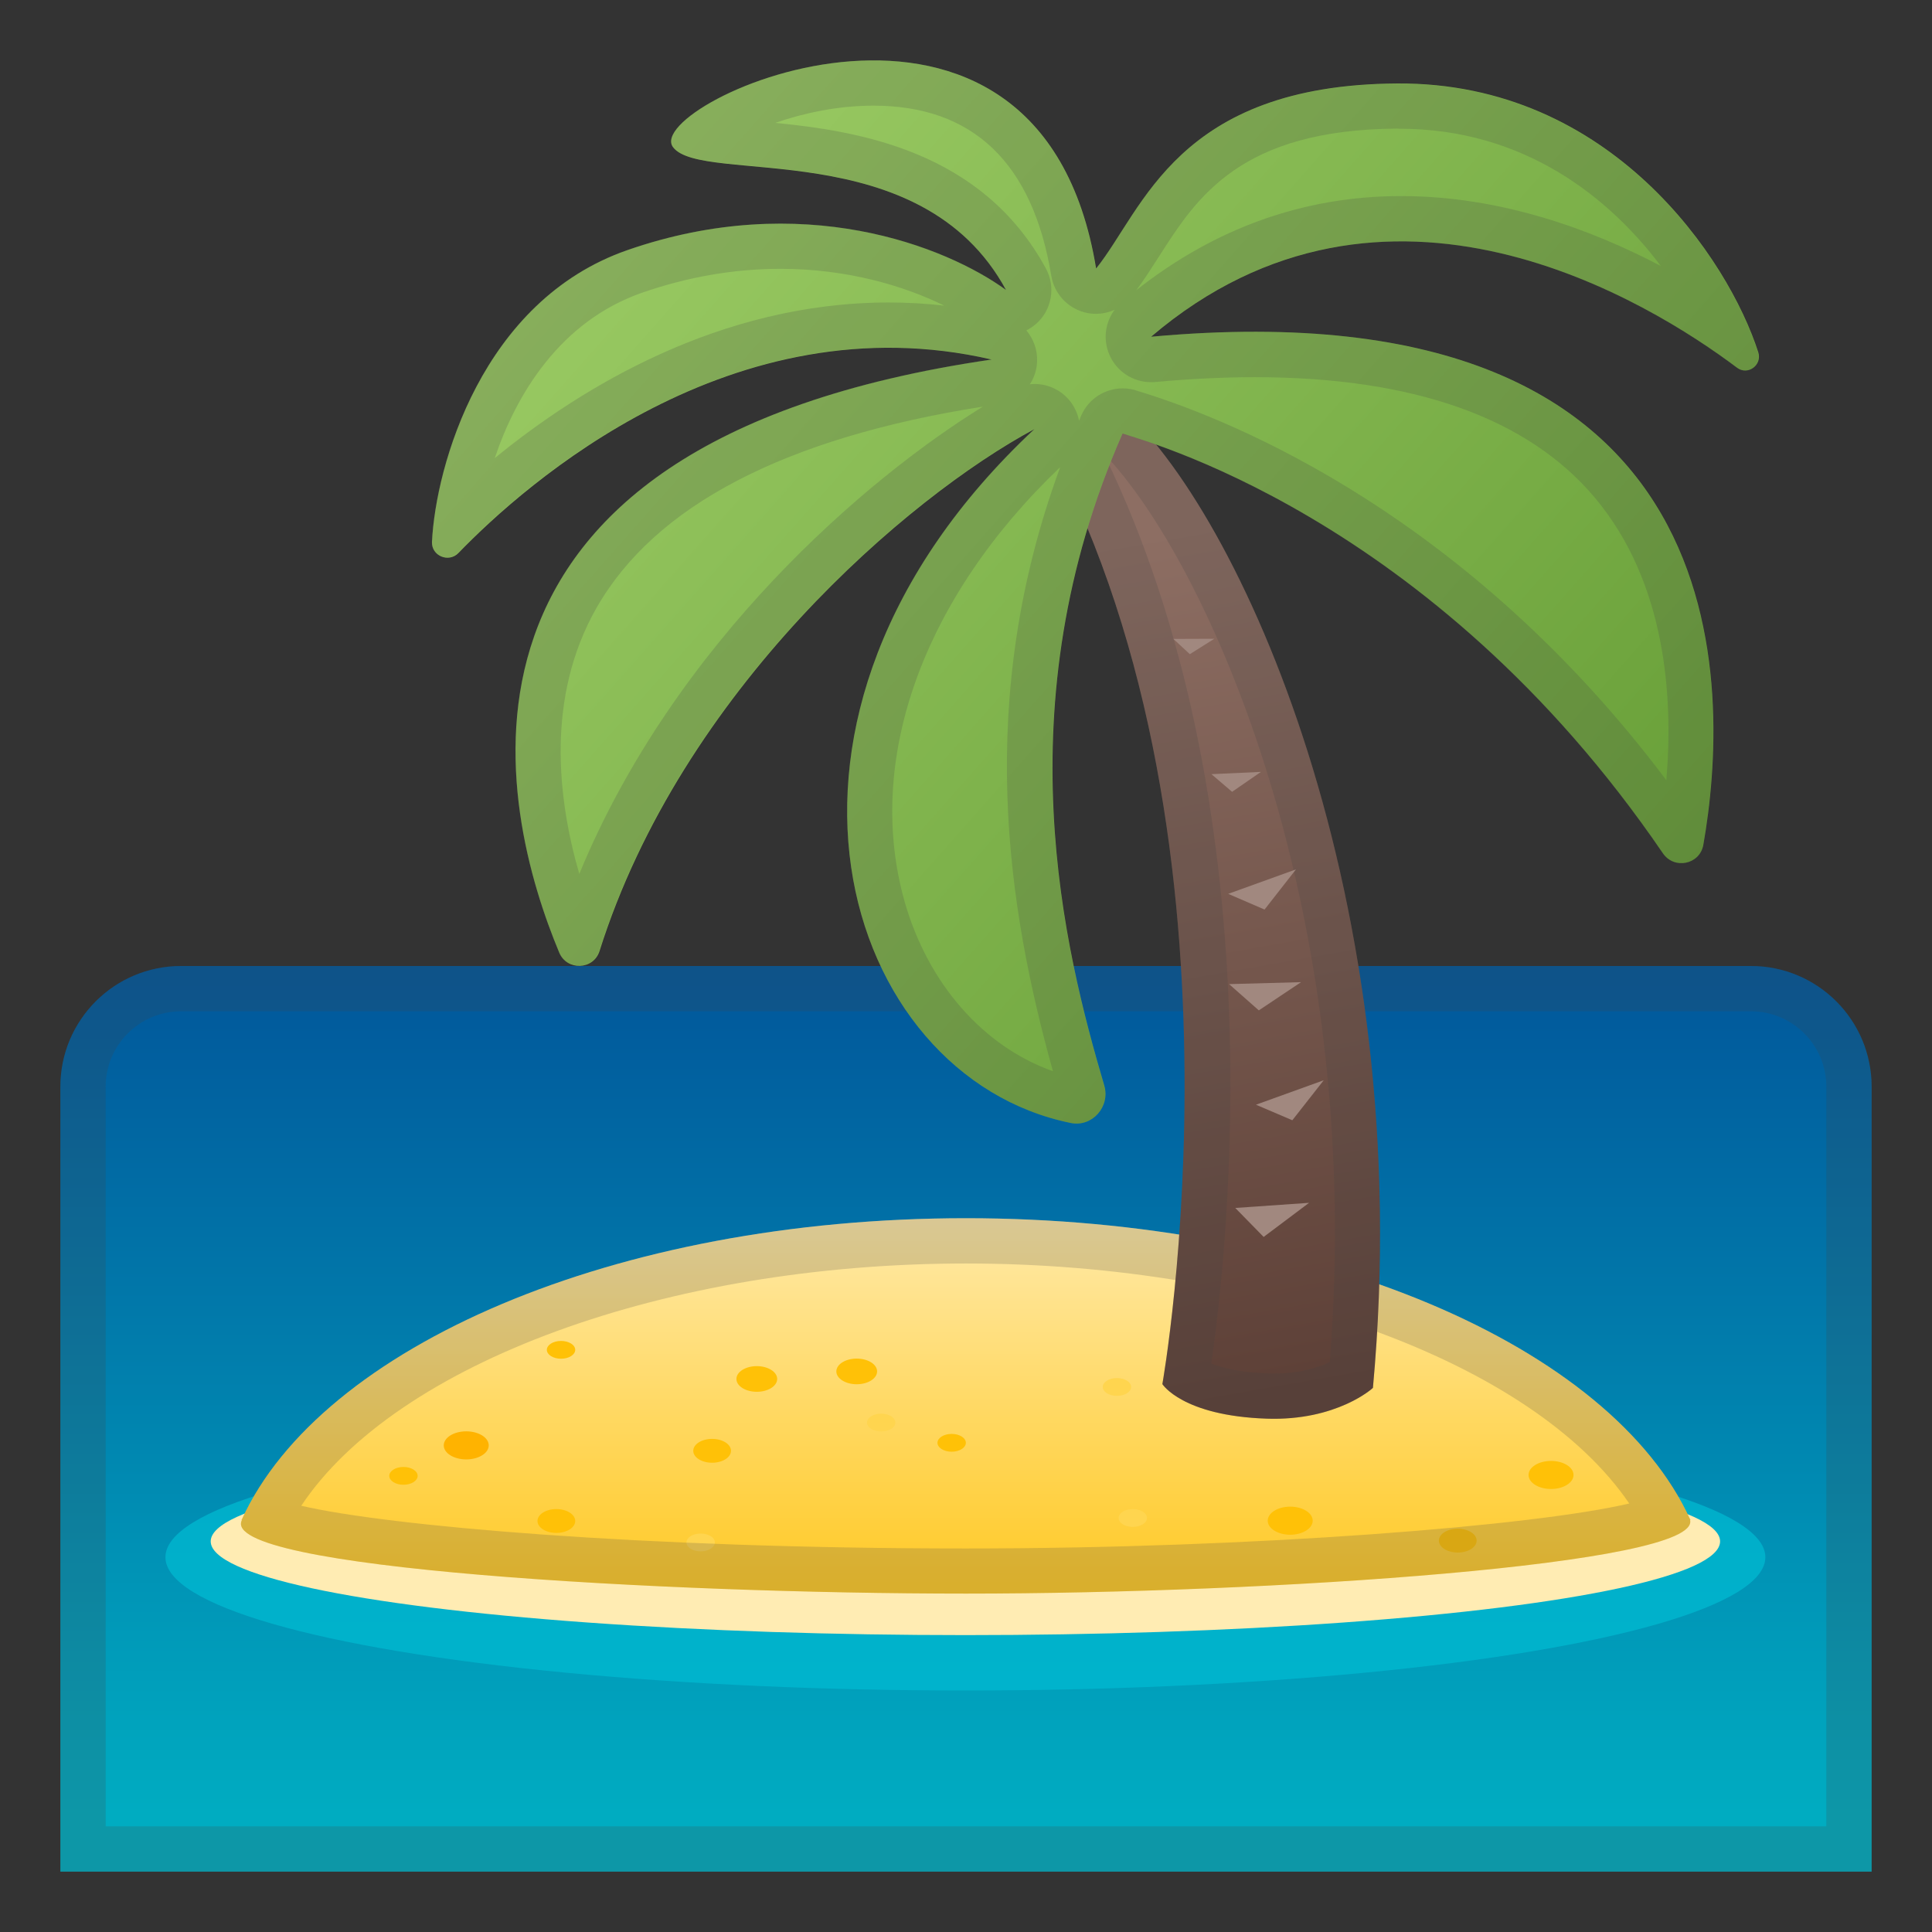 <svg width="128" height="128" style="enable-background:new 0 0 128 128;" xmlns="http://www.w3.org/2000/svg" xmlns:xlink="http://www.w3.org/1999/xlink">
  <rect width="100%" height="100%" fill="#333333" stroke="none"/>
  <g>
    <linearGradient id="SVGID_1_" gradientUnits="userSpaceOnUse" x1="64" x2="64" y1="64.625" y2="120.193">
      <stop offset="0" style="stop-color:#01579B"/>
      <stop offset="1" style="stop-color:#00ACC1"/>
    </linearGradient>
    <path d="M124,124H4V72c0-4.42,3.58-8,8-8h104c4.42,0,8,3.58,8,8V124z" style="fill:url(#SVGID_1_);"/>
    <g>
      <defs>
        <path id="SVGID_2_" d="M124,124H4V72c0-4.42,3.58-8,8-8h104c4.42,0,8,3.58,8,8V124z"/>
      </defs>
      <clipPath id="SVGID_3_">
        <use style="overflow:visible;" xlink:href="#SVGID_2_"/>
      </clipPath>
    </g>
    <ellipse cx="63.96" cy="103.17" rx="53" ry="8.83" style="opacity:0.7;fill:#00BCD4;"/>
    <ellipse cx="63.96" cy="102.12" rx="50" ry="6.21" style="fill:#FFECB3;"/>
    <linearGradient id="SVGID_4_" gradientUnits="userSpaceOnUse" x1="63.983" x2="63.983" y1="78.89" y2="110.783">
      <stop offset="0" style="stop-color:#FFECB3"/>
      <stop offset="0.444" style="stop-color:#FFD965"/>
      <stop offset="0.816" style="stop-color:#FFCA28"/>
      <stop offset="1" style="stop-color:#FFCA28"/>
    </linearGradient>
    <path d="M112,100.67h-0.02C106.75,89.21,87.26,80.71,64,80.71c-23.26,0-42.75,8.51-47.98,19.96H16 c0,0,0.01,0.01,0.01,0.01c0,0.01-0.01,0.02-0.01,0.02c0,0,0.02,0,0.03,0c-1.66,3.21,27.97,4.88,47.97,4.88s48.75-1.92,47.97-4.88 c0.01,0,0.03,0,0.03,0v0c0-0.01-0.01-0.02-0.01-0.02C111.99,100.68,112,100.67,112,100.67z" style="fill:url(#SVGID_4_);"/>
    <g style="opacity:0.2;">
      <path d="M116,67c2.76,0,5,2.24,5,5v49H7V72c0-2.76,2.24-5,5-5H116 M116,64H12c-4.42,0-8,3.58-8,8v52h120V72 C124,67.58,120.42,64,116,64L116,64z" style="fill:#424242;"/>
    </g>
    <ellipse cx="30.89" cy="95.76" rx="1.49" ry="0.93" style="fill:#FFB300;"/>
    <ellipse cx="37.17" cy="89.43" rx="0.94" ry="0.59" style="fill:#FFC107;"/>
    <ellipse cx="74" cy="91.89" rx="0.94" ry="0.59" style="fill:#FFD54F;"/>
    <ellipse cx="85.48" cy="100.75" rx="1.49" ry="0.93" style="fill:#FFC107;"/>
    <ellipse cx="56.76" cy="90.86" rx="1.35" ry="0.85" style="fill:#FFC107;"/>
    <ellipse cx="50.14" cy="91.36" rx="1.35" ry="0.85" style="fill:#FFC107;"/>
    <ellipse cx="63.05" cy="95.59" rx="0.94" ry="0.59" style="fill:#FFC107;"/>
    <ellipse cx="36.86" cy="100.77" rx="1.25" ry="0.79" style="fill:#FFC107;"/>
    <ellipse cx="58.38" cy="94.25" rx="0.94" ry="0.59" style="fill:#FFD54F;"/>
    <ellipse cx="46.42" cy="102.19" rx="0.94" ry="0.59" style="fill:#FFD54F;"/>
    <ellipse cx="26.73" cy="97.78" rx="0.94" ry="0.59" style="fill:#FFC107;"/>
    <ellipse cx="47.18" cy="96.12" rx="1.25" ry="0.79" style="fill:#FFC107;"/>
    <ellipse cx="96.58" cy="102.07" rx="1.25" ry="0.79" style="fill:#FFC107;"/>
    <ellipse cx="75.05" cy="100.57" rx="0.94" ry="0.59" style="fill:#FFD54F;"/>
    <ellipse cx="102.76" cy="97.72" rx="1.49" ry="0.93" style="fill:#FFC107;"/>
    <g style="opacity:0.2;">
      <path d="M64,83.71c19.81,0,37.59,6.56,43.94,15.9c-6.22,1.47-24.7,2.98-43.94,2.98 c-21.54,0-38.35-1.5-44.04-2.83C26.23,90.33,44.09,83.71,64,83.71 M64,80.71c-23.26,0-42.75,8.51-47.98,19.96H16 c0,0,0.01,0.01,0.01,0.01c0,0.01-0.01,0.02-0.01,0.02c0,0,0.02,0,0.03,0c-1.66,3.21,27.97,4.88,47.97,4.88s48.75-1.92,47.97-4.88 c0.01,0,0.03,0,0.03,0v0c0-0.01-0.01-0.02-0.01-0.02c0,0,0.01-0.01,0.01-0.01h-0.02C106.75,89.21,87.26,80.71,64,80.71L64,80.71z" style="fill:#424242;"/>
    </g>
    <g>
      <linearGradient id="SVGID_5_" gradientUnits="userSpaceOnUse" x1="76.057" x2="86.05" y1="35.392" y2="92.333">
        <stop offset="0" style="stop-color:#8D6E63"/>
        <stop offset="0.998" style="stop-color:#5D4037"/>
      </linearGradient>
      <path d="M68.84,28.35c14.78,26.34,8.17,63.35,8.17,63.35s1.31,2.1,6.91,2.29 c4.65,0.16,7.04-2.03,7.04-2.04c2.98-32.36-8.86-58.2-16.84-65.11C74.15,26.84,69.77,27.3,68.84,28.35z" style="fill:url(#SVGID_5_);"/>
      <g style="opacity:0.2;">
        <path d="M73.11,30.02c6.92,7.2,17.35,30.35,14.99,60.22C87.35,90.59,86.13,91,84.4,91 c-0.12,0-0.25,0-0.38-0.01c-1.88-0.06-3.06-0.37-3.77-0.65C81.37,82.65,84.55,53.42,73.11,30.02 C73.1,30.02,73.1,30.02,73.11,30.02 M74.12,26.84L74.12,26.84L74.12,26.84z M74.12,26.84c-0.02,0.01-4.35,0.47-5.28,1.51 c14.78,26.34,8.17,63.35,8.17,63.35s1.31,2.1,6.91,2.29C84.09,94,84.25,94,84.4,94c4.33,0,6.56-2.03,6.56-2.05 C93.94,59.59,82.1,33.75,74.12,26.84L74.12,26.84z" style="fill:#424242;"/>
      </g>
    </g>
    <g>
      <linearGradient id="SVGID_6_" gradientUnits="userSpaceOnUse" x1="38.849" x2="105.416" y1="7.427" y2="66.309">
        <stop offset="0" style="stop-color:#9CCC65"/>
        <stop offset="0.995" style="stop-color:#689F38"/>
      </linearGradient>
      <path d="M76.26,22.31c15.54-13.23,33.1-2.25,38.82,2.05c0.71,0.54,1.68-0.17,1.41-1.02 c-1.96-6.13-9.74-17.9-23.92-17.81c-14.61,0.09-16.81,8.36-19.95,12.26c-3.77-23-30.2-10.94-28.03-8.04 c1.92,2.55,16.4-0.97,22.06,9.46c-3.99-2.9-13.51-6.66-25.08-2.64c-9.65,3.35-12.7,14.31-12.95,19.32 c-0.05,0.93,1.1,1.42,1.75,0.75c4.41-4.56,18.16-16.79,35.33-12.82c-38.77,5.64-32.49,30.1-28.65,39.29 c0.51,1.22,2.27,1.16,2.67-0.1c5.44-17.24,20.43-30.08,28.81-34.58C48.08,47.56,55.8,71.33,70.94,74.4 c1.42,0.29,2.63-1.08,2.22-2.48c-2.63-8.93-6.73-25.12,1.21-43.2c0.9,0.36,20.4,5.24,35.8,27.81c0.75,1.1,2.45,0.75,2.68-0.56 C114.59,46.08,115.9,18.67,76.26,22.31z" style="fill:url(#SVGID_6_);"/>
      <g style="opacity:0.2;">
        <path d="M57.87,7c6.59,0,10.55,3.79,11.78,11.27c0.19,1.17,1.05,2.11,2.19,2.42 c0.25,0.07,0.51,0.1,0.77,0.1c0.43,0,0.85-0.09,1.24-0.27c-0.63,0.84-0.78,1.96-0.36,2.96c0.47,1.12,1.57,1.84,2.76,1.84 c0.09,0,0.18,0,0.28-0.01c2.3-0.21,4.52-0.32,6.6-0.32c10.5,0,18.08,2.69,22.53,7.98c4.7,5.6,5.21,13.16,4.74,18.72 c-13.12-17.46-28.49-23.76-34.74-25.7c-0.1-0.03-0.18-0.06-0.23-0.07c-0.34-0.13-0.7-0.19-1.04-0.19c-1.16,0-2.26,0.67-2.75,1.79 c-0.05,0.12-0.1,0.23-0.15,0.35c-0.08-0.41-0.25-0.81-0.51-1.18c-0.58-0.81-1.5-1.25-2.44-1.25c-0.1,0-0.21,0.01-0.31,0.02 c0.29-0.44,0.46-0.96,0.48-1.51c0.03-0.78-0.24-1.5-0.71-2.06c0.22-0.11,0.43-0.25,0.63-0.42c1.06-0.92,1.33-2.45,0.66-3.69 C65.06,10,56.91,8.69,51.37,8.14C53.22,7.5,55.49,7,57.87,7 M92.73,8.53c8.3,0,13.94,4.62,17.3,9.09 c-4.66-2.45-10.64-4.63-17.2-4.63c-6.41,0-12.3,2.1-17.54,6.23c0.51-0.69,0.98-1.42,1.48-2.2c2.52-3.95,5.39-8.43,15.81-8.5 L92.73,8.53 M51.71,17.81c4.37,0,8.16,1.11,10.85,2.44c-1.22-0.14-2.45-0.21-3.68-0.21c-11.18,0-20.39,5.64-26.1,10.31 c1.41-4.19,4.31-9.06,9.77-10.96C45.58,18.34,48.66,17.81,51.71,17.81 M65.12,26.94c-7.66,4.71-20.4,15.57-26.74,30.96 c-1.44-4.98-2.22-11.7,1.12-17.59C43.36,33.51,51.97,29.01,65.12,26.94 M70.24,30.95c-5.69,15.45-3.48,29.26-0.48,40.02 c-4.6-1.63-8.28-5.79-9.83-11.25C57.29,50.36,61.14,39.63,70.24,30.95 M57.87,4c-7.38,0-14.45,4.19-13.29,5.74 c1.92,2.55,16.4-0.97,22.06,9.46c-2.74-2-8.09-4.39-14.93-4.39c-3.11,0-6.53,0.5-10.15,1.75c-9.65,3.35-12.7,14.31-12.95,19.32 c-0.03,0.63,0.49,1.06,1.02,1.06c0.25,0,0.51-0.1,0.72-0.31c3.81-3.94,14.59-13.6,28.52-13.6c2.2,0,4.47,0.24,6.82,0.78 c-38.77,5.64-32.49,30.1-28.65,39.29c0.25,0.59,0.79,0.88,1.32,0.88c0.57,0,1.14-0.33,1.34-0.98 c5.44-17.24,20.43-30.08,28.81-34.58C48.08,47.56,55.8,71.33,70.94,74.4c0.13,0.03,0.26,0.04,0.38,0.04 c1.25,0,2.21-1.25,1.83-2.51c-2.63-8.93-6.73-25.12,1.21-43.2c0.9,0.36,20.4,5.24,35.8,27.81c0.3,0.45,0.77,0.65,1.23,0.65 c0.67,0,1.32-0.44,1.45-1.21c1.63-9.29,2.88-34-29.73-34c-2.14,0-4.43,0.11-6.87,0.33c5.48-4.66,11.21-6.32,16.58-6.32 c9.87,0,18.53,5.59,22.24,8.37c0.17,0.13,0.36,0.19,0.54,0.19c0.57,0,1.07-0.56,0.87-1.2c-1.95-6.11-9.68-17.81-23.75-17.81 c-0.06,0-0.11,0-0.16,0c-14.61,0.09-16.81,8.36-19.95,12.26C70.86,7.13,64.25,4,57.87,4L57.87,4z" style="fill:#424242;"/>
      </g>
    </g>
    <path d="M79.65,57.76c0.11-0.07,0.2-0.06,0.33-0.1c0.18-0.06,0.35-0.19,0.52-0.28 c0.54-0.29,1.09-0.54,1.66-0.75c0.63-0.23,1.3-0.34,1.93-0.57c0.13-0.05,0.28-0.14,0.36-0.25c-0.15,0.08-0.26,0.24-0.37,0.37 c-0.41,0.48-0.84,0.94-1.24,1.42c-0.17,0.17-0.3,0.36-0.4,0.57c-0.06,0.11-0.11,0.23-0.16,0.34c-0.13,0.15-0.22,0.1-0.37,0.02 c-0.44-0.21-0.93-0.46-1.41-0.57C80.31,57.92,79.79,57.82,79.65,57.76z" style="fill:none;"/>
    <polygon points="77.74,42.33 80.45,42.32 78.83,43.34 " style="fill:#A1887F;"/>
    <polygon points="80.26,51.29 83.54,51.14 81.63,52.46 " style="fill:#A1887F;"/>
    <polygon points="81.37,59.22 85.86,57.6 83.78,60.26 " style="fill:#A1887F;"/>
    <polygon points="81.43,65.2 86.2,65.07 83.4,66.94 " style="fill:#A1887F;"/>
    <polygon points="83.21,73.19 87.7,71.57 85.62,74.22 " style="fill:#A1887F;"/>
    <polygon points="81.84,80.03 86.73,79.69 83.72,81.95 " style="fill:#A1887F;"/>
  </g>
</svg>